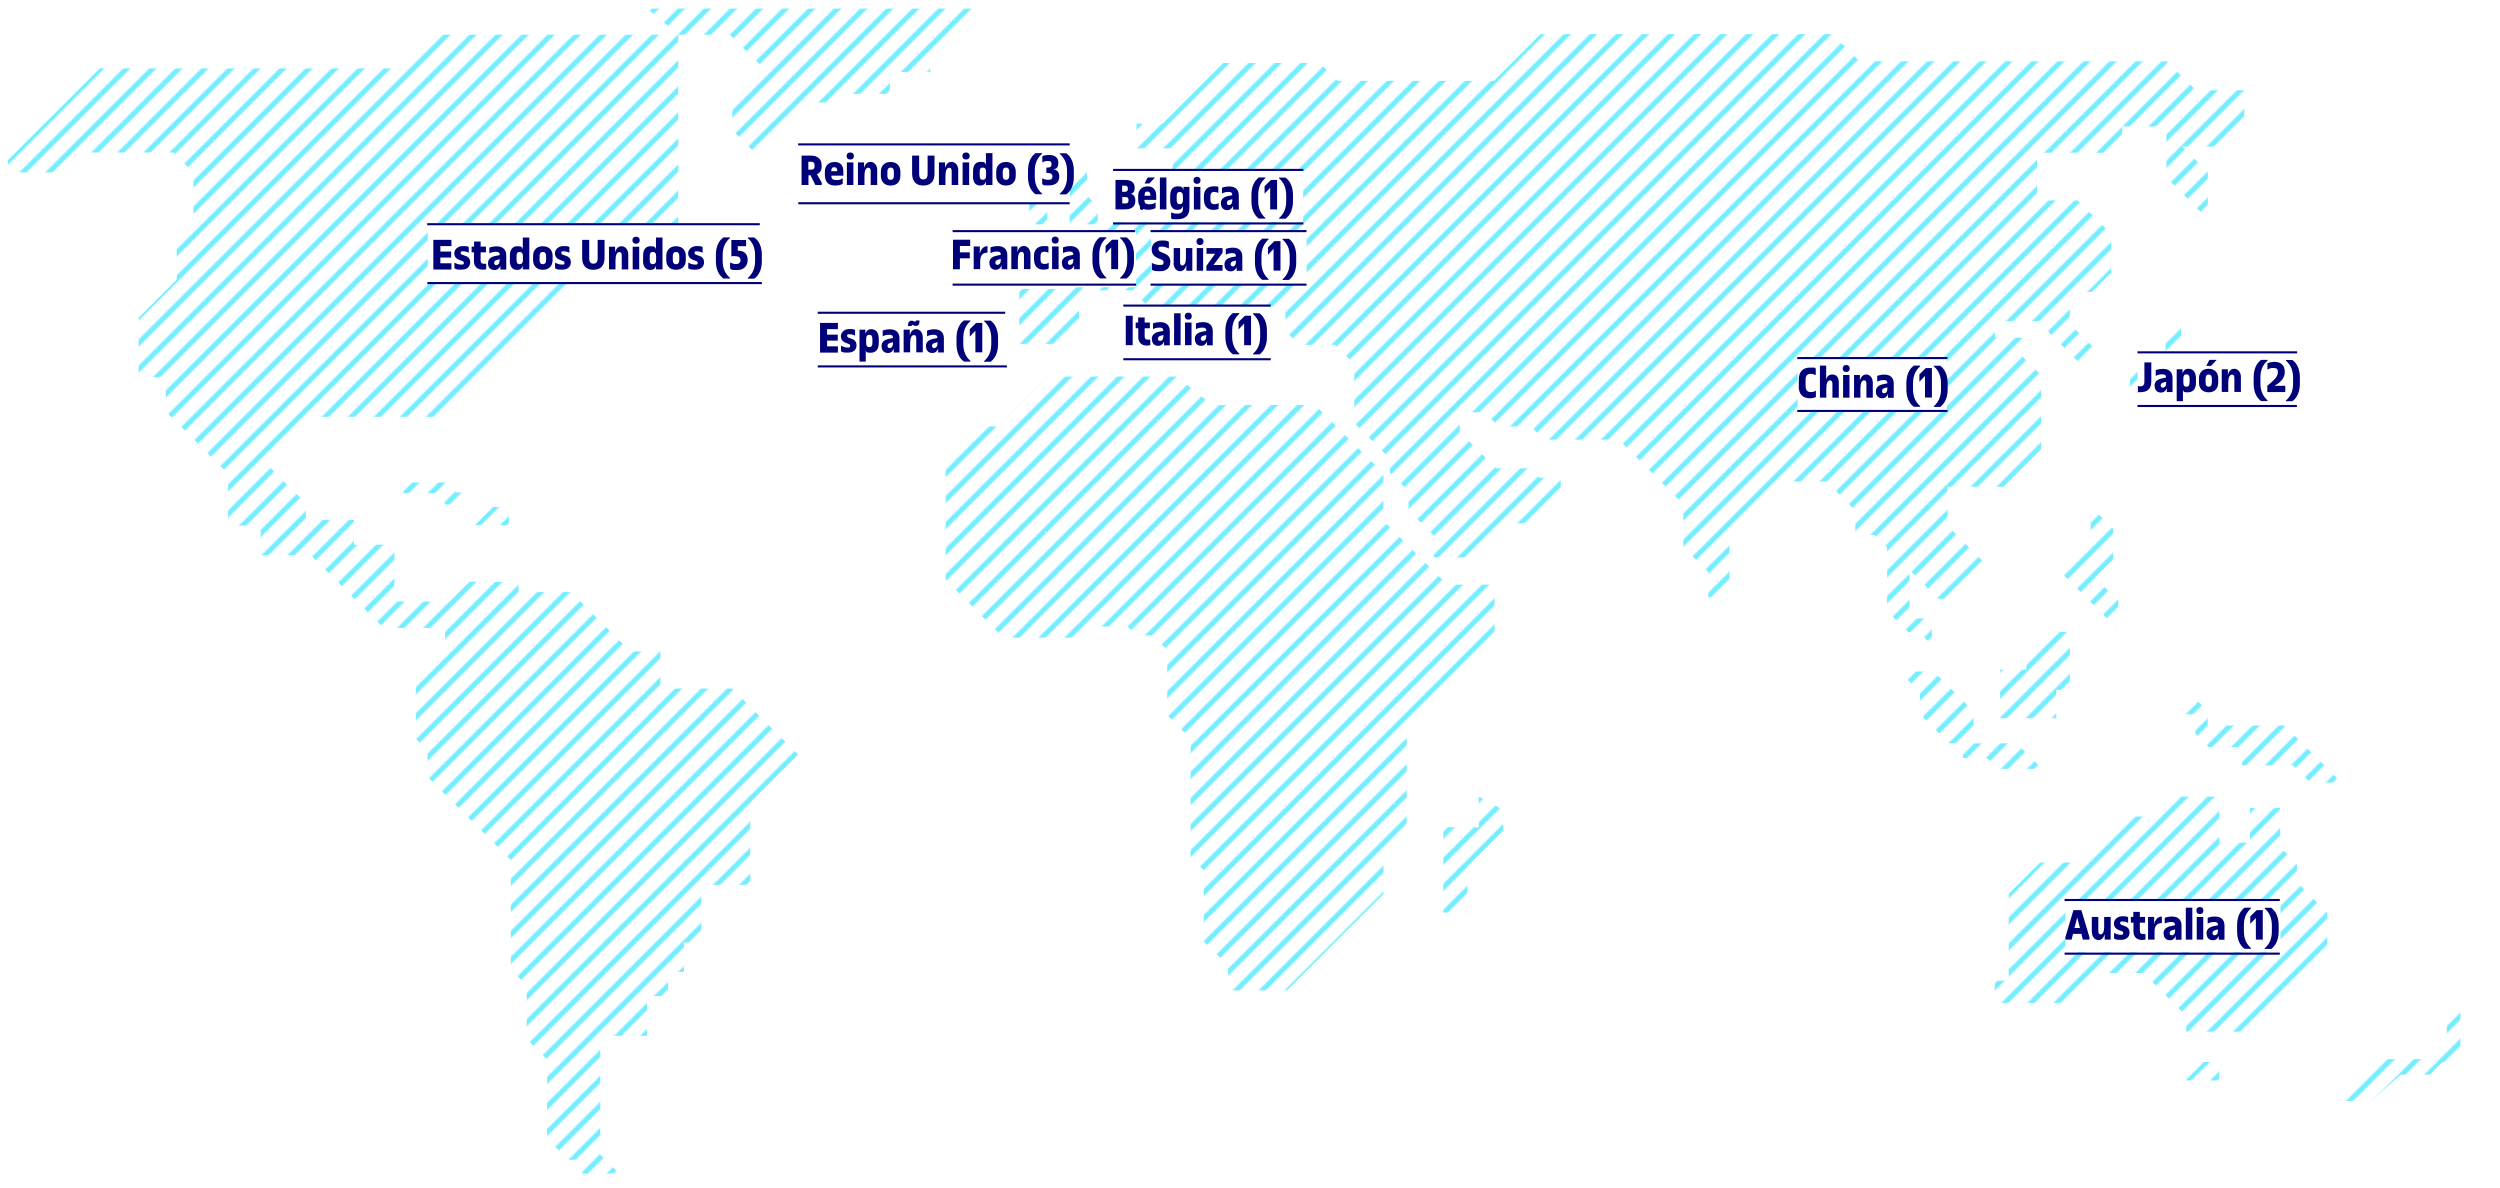 <?xml version="1.0" encoding="UTF-8"?>
<svg xmlns="http://www.w3.org/2000/svg" version="1.1" xmlns:xlink="http://www.w3.org/1999/xlink" viewBox="0 0 1920 912.3">
  <defs>
    <style>
      .cls-1 {
        fill: #000078;
      }

      .cls-1, .cls-2, .cls-3, .cls-4, .cls-5, .cls-6 {
        stroke-width: 0px;
      }

      .cls-2, .cls-7, .cls-8 {
        fill: none;
      }

      .cls-3 {
        fill: url(#New_Pattern_Swatch_136);
      }

      .cls-7 {
        stroke: #ff0080;
        stroke-width: 1.1px;
      }

      .cls-7, .cls-8 {
        stroke-miterlimit: 10;
      }

      .cls-4 {
        fill: #000078;
      }

      .cls-8 {
        stroke: #000078;
        stroke-width: 1.6px;
      }

      .cls-5 {
        fill: #73edff;
      }

      .cls-6 {
        fill: #fff;
      }
    </style>
    <pattern id="New_Pattern_Swatch_136" data-name="New Pattern Swatch 136" x="0" y="0" width="200" height="200" patternTransform="translate(-5790 -2180)" patternUnits="userSpaceOnUse" viewBox="0 0 200 200">
      <g>
        <rect class="cls-2" x="0" y="0" width="200" height="200"/>
        <polygon class="cls-5" points="0 2.8 2.8 0 0 0 0 2.8"/>
        <polygon class="cls-5" points="0 20 0 22.8 22.8 0 20 0 17.2 0 0 17.2 0 20"/>
        <polygon class="cls-5" points="0 40 0 42.8 42.8 0 40 0 37.2 0 0 37.2 0 40"/>
        <polygon class="cls-5" points="0 60 0 62.8 62.8 0 60 0 57.2 0 0 57.2 0 60"/>
        <polygon class="cls-5" points="0 80 0 82.8 82.8 0 80 0 77.2 0 0 77.2 0 80"/>
        <polygon class="cls-5" points="0 100 0 102.8 102.8 0 100 0 97.2 0 0 97.2 0 100"/>
        <polygon class="cls-5" points="0 120 0 122.8 122.8 0 120 0 117.2 0 0 117.2 0 120"/>
        <polygon class="cls-5" points="0 140 0 142.8 142.8 0 140 0 137.2 0 0 137.2 0 140"/>
        <polygon class="cls-5" points="0 160 0 162.8 162.8 0 160 0 157.2 0 0 157.2 0 160"/>
        <polygon class="cls-5" points="0 180 0 182.8 182.8 0 180 0 177.2 0 0 177.2 0 180"/>
        <polygon class="cls-5" points="0 200 2.8 200 200 2.8 200 0 200 0 197.2 0 0 197.2 0 200"/>
        <polygon class="cls-5" points="20 200 22.8 200 200 22.8 200 20 200 17.2 17.2 200 20 200"/>
        <polygon class="cls-5" points="40 200 42.8 200 200 42.8 200 40 200 37.2 37.2 200 40 200"/>
        <polygon class="cls-5" points="60 200 62.8 200 200 62.8 200 60 200 57.2 57.2 200 60 200"/>
        <polygon class="cls-5" points="80 200 82.8 200 200 82.8 200 80 200 77.2 77.2 200 80 200"/>
        <polygon class="cls-5" points="100 200 102.8 200 200 102.8 200 100 200 97.2 97.2 200 100 200"/>
        <polygon class="cls-5" points="120 200 122.8 200 200 122.8 200 120 200 117.2 117.2 200 120 200"/>
        <polygon class="cls-5" points="140 200 142.8 200 200 142.8 200 140 200 137.2 137.2 200 140 200"/>
        <polygon class="cls-5" points="160 200 162.8 200 200 162.8 200 160 200 157.2 157.2 200 160 200"/>
        <polygon class="cls-5" points="180 200 182.8 200 200 182.8 200 180 200 177.2 177.2 200 180 200"/>
        <polygon class="cls-5" points="200 200 200 197.2 197.2 200 200 200"/>
      </g>
    </pattern>
  </defs>
  <g id="Layer_1" data-name="Layer 1">
    <polygon class="cls-3" points="1465.6 485.5 1473.8 485.5 1483.7 495.4 1483.7 475 1466.5 475 1466.5 437.6 1488.7 459.9 1506.1 459.9 1528.9 437.1 1508.4 416.6 1495.7 403.9 1495.7 373.8 1524 373.8 1539 373.8 1567.6 345.2 1567.6 308 1567.6 288.3 1553.1 273.7 1553.1 259.4 1532.1 259.4 1532.1 246.7 1573.1 246.7 1573.1 254.8 1593.1 274.8 1601.2 282.9 1612.5 271.7 1589.6 248.8 1589.6 224.2 1606.6 224.2 1621.4 209.5 1621.4 179.7 1595.5 153.9 1564.5 153.9 1564.5 117.3 1598.6 117.3 1629.8 117.3 1629.8 97.1 1663.8 97.1 1663.8 136.4 1695.6 168.2 1695.6 132.3 1682.6 119.3 1675.9 112.6 1707.7 112.6 1723.6 96.8 1723.6 69.4 1686.4 69.4 1664.1 47.1 1515.4 47.1 1428.1 47.1 1407.2 26.2 1364.6 26.2 1303.9 26.2 1232.8 26.2 1183.2 26.2 1147.3 62.1 1085.5 62.1 1045.1 62.1 1027.2 62.1 1013.5 48.4 939.4 48.4 892.8 95 872.9 95 872.9 113.9 900.6 113.9 900.6 133.5 900.6 146.2 887.4 146.2 867.1 166.4 853.8 166.4 838.3 182 821.5 182 812.3 191.3 825.3 204.3 825.3 221.9 782.8 221.9 782.8 264.1 819.8 264.1 828.7 255.1 828.7 234 839.8 222.9 869.4 222.9 880.2 233.7 880.2 248.5 894.5 234.2 911 234.2 911 255.4 929.4 255.4 945.1 239.7 956.4 251.1 969.7 264.4 969.7 240.4 987.3 240.4 987.3 254.2 997.9 264.8 1025.4 264.8 1040.1 279.4 1040.1 304.5 1040.1 324.7 1062.2 346.9 1067.4 352.1 1067.4 362.9 1081.7 377.1 1081.7 391.7 1101.2 411.3 1101.2 428.1 1125.4 428.1 1151.7 401.9 1178.5 401.9 1198.6 381.8 1198.6 366.9 1182 366.9 1174.8 359.7 1149.1 359.7 1121.1 331.7 1121.1 316.6 1140.1 316.6 1151 327.5 1175.6 327.5 1185.8 337.6 1243.2 337.6 1292.8 387.2 1292.8 409.7 1292.8 420.1 1311.9 439.2 1311.9 458.7 1328.2 458.7 1328.2 414.9 1373.2 369.8 1402.7 369.8 1424.9 392 1424.9 410.8 1439.7 410.8 1449.3 420.4 1449.3 469.2 1465.6 485.5"/>
    <polygon class="cls-3" points="536.6 201.4 523.3 188 509.9 201.4 536.6 201.4"/>
    <polygon class="cls-3" points="378.5 26.6 334.3 26.6 308.3 52.6 76.6 52.6 6.1 123 6.1 132.4 41 132.4 56.4 117.1 133.1 117.1 148.6 132.5 148.6 173.1 135.7 186 135.7 214.8 106.5 244 106.5 289.7 127.3 289.7 127.3 315.9 143.5 332.1 175.2 363.8 175.2 403.6 200.2 403.6 200.2 426.4 238.8 426.4 294.5 482.2 341.8 482.2 341.8 502.4 319.3 524.9 319.3 567.4 328.4 576.4 328.4 596.6 346.8 615 392.3 660.4 392.3 744.4 404.5 756.7 404.5 797.9 420.2 813.6 420.2 874.5 436.5 890.7 447.3 890.7 447.3 901.3 475.5 901.3 461 886.8 461 849 461 795.5 496.9 795.5 496.9 765 513.1 765 513.1 746.4 525.3 746.4 525.3 723.8 538.6 723.8 538.6 679.6 576.2 679.6 576.2 616.5 613 579.6 562.2 528.8 507.2 528.8 507.2 500.3 484.1 500.3 438.4 454.7 398.2 454.7 398.2 446.8 360.3 446.8 345.1 462 302.9 462 302.9 418.3 271.9 418.3 271.9 399.2 234.9 399.2 234.9 386.6 206.6 358.4 244.9 320.1 333.8 320.1 445.8 208.1 477.2 208.1 477.2 172.8 520.9 172.8 520.9 138.9 520.9 26.6 461 26.6 378.5 26.6"/>
    <polygon class="cls-3" points="1663.2 273.7 1648.4 273.7 1635.9 286.2 1635.9 304.6 1651.4 289.2 1675 289.2 1675 244.2 1663.2 254.5 1663.2 273.7"/>
    <polygon class="cls-3" points="1568.3 590.5 1548.7 570.9 1515.7 570.9 1515.7 546.4 1485 515.7 1465.1 515.7 1458.9 515.7 1474.5 531.6 1474.5 548.3 1497 570.9 1507.5 570.9 1507.5 582.2 1526.1 582.2 1534.3 590.5 1568.3 590.5"/>
    <polygon class="cls-3" points="1556.2 504 1556.2 514.2 1536.1 514.2 1536.1 546.1 1536.1 551.6 1579.2 551.6 1579.2 529.8 1589.7 529.8 1589.7 485.3 1574.9 485.3 1556.2 504"/>
    <polygon class="cls-3" points="1627 461.6 1609 443.6 1622.9 429.7 1622.9 406.2 1605.6 388.8 1605.6 417.9 1583.4 440.1 1625.6 482.4 1627 461.6"/>
    <polygon class="cls-3" points="1713.7 557.2 1695.5 557.2 1695.5 546.2 1687.6 538.3 1675 538.3 1675 548.6 1686 548.6 1686 563.4 1696.4 573.8 1721.9 573.8 1721.9 587.8 1761.1 587.8 1774.3 601 1794.6 601 1794.6 597.4 1754.4 557.2 1713.7 557.2"/>
    <polygon class="cls-3" points="1678.4 829.8 1704.4 829.8 1704.4 815.6 1692.6 815.6 1678.4 829.8"/>
    <polygon class="cls-3" points="1879.1 776.8 1879.1 797.3 1863 813.4 1847.8 813.4 1830.4 813.4 1798.2 845.5 1821.2 845.5 1843.9 825.3 1866.1 825.3 1875.8 815.6 1889.6 815.6 1889.6 798.4 1889.6 776.8 1879.1 776.8"/>
    <polygon class="cls-3" points="1764 663.4 1751.1 650.5 1751.1 620.6 1728 620.6 1728 647.2 1704.4 647.2 1704.4 611.8 1668.3 611.8 1653 627.1 1627.1 627.1 1591.6 662.5 1566.7 662.5 1542.7 686.5 1542.7 753.2 1532 753.2 1532 770.2 1559.3 770.2 1585.8 770.2 1608.7 747.3 1646.2 747.3 1663.9 765 1679 780.1 1679 792.3 1731.3 792.3 1766.8 756.7 1787.4 736.1 1787.4 700.9 1764 677.5 1764 663.4"/>
    <polygon class="cls-3" points="804.3 161.7 816.1 149.9 802.8 149.9 790.5 149.9 790.5 172.3 804.3 172.3 804.3 161.7"/>
    <polygon class="cls-3" points="843.1 158.5 834.8 150.3 834.8 132.5 821.5 127.6 821.5 172.3 843.1 172.3 843.1 158.5"/>
    <polygon class="cls-3" points="390.8 403.3 390.8 389.4 378.6 389.4 364.8 403.3 390.8 403.3"/>
    <polygon class="cls-3" points="309.6 370.6 309.6 378.8 333.5 378.8 342.3 387.5 359.8 387.5 359.8 378.2 350.2 378.2 350.2 370.6 309.6 370.6"/>
    <path class="cls-4" d="M398.2,454.7"/>
    <path class="cls-4" d="M484.1,500.3"/>
    <path class="cls-4" d="M319.3,524.9"/>
    <path class="cls-4" d="M273.1,418.3"/>
    <path class="cls-4" d="M304.1,462"/>
    <polygon class="cls-3" points="497.2 6.6 520.9 26.6 560.6 26.6 584.5 50.4 562.4 72.5 562.4 99.9 581.4 118.9 621.5 78.7 644.1 78.7 644.1 72.1 683.4 72.1 683.4 55.3 714.5 55.3 714.5 40.1 749.6 6.6 497.2 6.6"/>
    <polygon class="cls-3" points="1135.7 635.4 1108.5 635.4 1108.5 679.6 1108.5 700.9 1126.9 700.9 1126.9 665.6 1154.5 637.9 1154.5 622.1 1135.7 611.8 1135.7 635.4"/>
    <polygon class="cls-3" points="1147.8 449 1111.4 449 1062.5 400 1062.5 383.4 1062.5 363.6 1036.1 337.2 1010 311.1 977.4 311.1 931 311.1 903.7 289.2 804.3 289.2 783.6 309.8 766 327.5 755.9 327.5 726.3 357.1 726.3 435 726.3 445.3 770.7 489.7 834.5 489.7 843 481.1 866.1 481.1 873 488 885.3 488 896.4 499.1 896.4 521.9 896.4 549.2 914.4 567.2 914.4 628 914.4 658.2 924.5 668.3 924.5 723 943.2 741.7 943.2 760.6 988.4 760.6 1037 712 1062.5 686.6 1062.5 651.6 1080.3 633.7 1080.3 583.8 1080.3 561 1147.8 493.5 1147.8 449"/>
    <g>
      <rect class="cls-6" x="328.5" y="171.5" width="262.6" height="45.9"/>
      <line class="cls-8" x1="585.1" y1="217.4" x2="328.2" y2="217.4"/>
      <g>
        <path class="cls-4" d="M332.8,184.2h13.9v4.8h-8.5v4.2h8.3v4.6h-8.3v4.4h8.5v4.8h-13.9v-22.6Z"/>
        <path class="cls-4" d="M349.2,201.8c2.1,1.1,3.5,1.4,5.3,1.4s1.7-.4,1.7-1.3-.4-1.2-1.3-1.5l-1.9-.7c-2.8-1-4.1-2.7-4.1-5.3s2.5-5.4,6.4-5.4,3.4.2,4.7.7v4.4c-1.6-.8-3-1.1-4.7-1.1s-1.5.5-1.5,1.2.4,1.3,1.6,1.6l2,.7c2.5.8,3.7,2.5,3.7,4.9,0,3.6-2.5,5.7-6.8,5.7s-3.6-.3-5.3-1v-4.5Z"/>
        <path class="cls-4" d="M364.1,193.8h-1.9v-4.4h1.9v-3.9h5v3.9h4.1v4.4h-4.1v6c0,2,.7,2.8,2.9,2.8s.9,0,1.4-.1v4.3c-1,.2-1.8.3-2.7.3-4.1,0-6.7-2.3-6.7-6.5v-6.8Z"/>
        <path class="cls-4" d="M374.8,202.2v-.2c0-3,2.1-4.9,6.5-5.6l2.5-.5v-.2c0-1.6-.8-2.3-2.8-2.3s-3.8.4-5.2,1.2v-4.4c1.4-.6,3.6-1,5.6-1,4.8,0,7.4,2.5,7.4,6.9v10.9h-4.5v-2.9c-.8,2.1-2.4,3.3-4.5,3.3-3.1,0-5-1.9-5-5.1ZM383.7,199.9v-.8l-1.6.4c-1.7.4-2.6,1.1-2.6,2.3h0c0,1.2.6,1.8,1.6,1.8,1.6,0,2.6-1.3,2.6-3.6Z"/>
        <path class="cls-4" d="M391.6,199.8v-3.5c0-4.6,2-7.2,5.7-7.2s3.6.9,4.2,2.4v-9.1h5v24.5h-5v-2.7c-.7,2.1-2.1,3.1-4.3,3.1-4,0-5.7-2.8-5.7-7.5ZM401.6,199.7v-3c0-2.2-.9-3.2-2.5-3.2s-2.4.9-2.4,3.1v3.2c0,2.2.8,3.1,2.4,3.1s2.5-1,2.5-3.2Z"/>
        <path class="cls-4" d="M409.4,199.7v-3.1c0-4.6,2.8-7.5,7.5-7.5s7.5,2.9,7.5,7.5v3.1c0,4.6-2.8,7.5-7.5,7.5s-7.5-2.9-7.5-7.5ZM419.4,199.7v-3c0-2.1-.8-3.2-2.5-3.2s-2.5,1.1-2.5,3.2v3c0,2.1.8,3.2,2.5,3.2s2.5-1.1,2.5-3.2Z"/>
        <path class="cls-4" d="M426.5,201.8c2.1,1.1,3.5,1.4,5.3,1.4s1.7-.4,1.7-1.3-.4-1.2-1.3-1.5l-1.9-.7c-2.8-1-4.1-2.7-4.1-5.3s2.5-5.4,6.4-5.4,3.4.2,4.7.7v4.4c-1.6-.8-3-1.1-4.7-1.1s-1.5.5-1.5,1.2.4,1.3,1.6,1.6l2,.7c2.5.8,3.7,2.5,3.7,4.9,0,3.6-2.5,5.7-6.8,5.7s-3.6-.3-5.3-1v-4.5Z"/>
        <path class="cls-4" d="M447.1,198v-13.8h5.4v14.1c0,2.8,1,4.2,3.2,4.2s3.3-1.2,3.3-4.2v-14.1h5.3v13.8c0,6-3,9.2-8.6,9.2s-8.6-3.3-8.6-9.2Z"/>
        <path class="cls-4" d="M467.7,189.5h4.7v4.4c.7-3,2.5-4.8,5-4.8s5.1,2.2,5.1,6.3v11.5h-5v-10.6c0-1.9-.6-2.7-1.9-2.7-1.8,0-2.9,2.2-2.9,6.4v6.9h-5v-17.4Z"/>
        <path class="cls-4" d="M485.7,184.5c0-1.7,1-2.7,2.8-2.7s2.8,1,2.8,2.7-1,2.7-2.8,2.7-2.8-1-2.8-2.7ZM485.9,189.5h5v17.4h-5v-17.4Z"/>
        <path class="cls-4" d="M493.9,199.8v-3.5c0-4.6,2-7.2,5.7-7.2s3.6.9,4.2,2.4v-9.1h5v24.5h-5v-2.7c-.7,2.1-2.1,3.1-4.3,3.1-4,0-5.7-2.8-5.7-7.5ZM503.9,199.7v-3c0-2.2-.9-3.2-2.5-3.2s-2.4.9-2.4,3.1v3.2c0,2.2.8,3.1,2.4,3.1s2.5-1,2.5-3.2Z"/>
        <path class="cls-4" d="M511.7,199.7v-3.1c0-4.6,2.8-7.5,7.5-7.5s7.5,2.9,7.5,7.5v3.1c0,4.6-2.8,7.5-7.5,7.5s-7.5-2.9-7.5-7.5ZM521.7,199.7v-3c0-2.1-.8-3.2-2.5-3.2s-2.5,1.1-2.5,3.2v3c0,2.1.8,3.2,2.5,3.2s2.5-1.1,2.5-3.2Z"/>
        <path class="cls-4" d="M528.8,201.8c2.1,1.1,3.5,1.4,5.3,1.4s1.7-.4,1.7-1.3-.4-1.2-1.3-1.5l-1.9-.7c-2.8-1-4.1-2.7-4.1-5.3s2.5-5.4,6.4-5.4,3.4.2,4.7.7v4.4c-1.6-.8-3-1.1-4.7-1.1s-1.5.5-1.5,1.2.4,1.3,1.6,1.6l2,.7c2.5.8,3.7,2.5,3.7,4.9,0,3.6-2.5,5.7-6.8,5.7s-3.6-.3-5.3-1v-4.5Z"/>
        <path class="cls-4" d="M549.8,200.6v-4.9c0-5.8,1.9-10.6,5.8-13.4h5v.5c-4,3.5-5.6,7.7-5.6,13.2v4.2c0,5.5,1.6,9.7,5.6,13.2v.5h-5c-3.9-2.8-5.8-7.5-5.8-13.4Z"/>
        <path class="cls-4" d="M560.6,201.5c1.6.9,3.3,1.3,4.7,1.3,2.2,0,3.4-1,3.4-3s-1.4-3.1-4.4-3.1-1.9.1-2.6.2v-12.6h11.3v4.8h-6.4v3.4h.2c4.6,0,7.4,2.5,7.4,7s-2.7,7.9-8.1,7.9-4-.4-5.4-1.2v-4.7Z"/>
        <path class="cls-4" d="M585.1,195.7v4.9c0,5.8-1.9,10.6-5.8,13.4h-5v-.5c4-3.5,5.6-7.7,5.6-13.2v-4.2c0-5.5-1.6-9.7-5.6-13.2v-.5h5c3.9,2.8,5.8,7.5,5.8,13.4Z"/>
      </g>
      <line class="cls-8" x1="583.5" y1="172.2" x2="328.1" y2="172.2"/>
    </g>
    <g>
      <rect class="cls-6" x="628.6" y="240.2" width="143.4" height="40.1"/>
      <g>
        <g>
          <line class="cls-8" x1="772" y1="240.2" x2="628" y2="240.2"/>
          <g>
            <path class="cls-4" d="M629.8,248h13.7v4.8h-8.3v4.2h8.2v4.6h-8.2v4.4h8.3v4.8h-13.7v-22.6Z"/>
            <path class="cls-4" d="M646,265.5c2.1,1.1,3.5,1.4,5.2,1.4s1.7-.4,1.7-1.3-.3-1.2-1.2-1.5l-1.9-.7c-2.7-1-4-2.7-4-5.3s2.5-5.4,6.3-5.4,3.3.2,4.6.7v4.4c-1.6-.8-3-1.1-4.6-1.1s-1.5.5-1.5,1.2.4,1.3,1.6,1.6l1.9.7c2.4.8,3.7,2.5,3.7,4.9,0,3.6-2.4,5.7-6.7,5.7s-3.6-.3-5.2-1v-4.5Z"/>
            <path class="cls-4" d="M660.2,253.2h4.4v3.2c.8-2.4,2.2-3.6,4.4-3.6,4,0,5.9,2.9,5.9,7.5v3.1c0,4.6-2,7.5-6.2,7.5s-3.3-1-3.8-2.2v9h-4.8v-24.5ZM665.2,260.4v3c0,2.2.8,3.2,2.4,3.2s2.4-1,2.4-3.2v-3.1c0-2.1-.8-3.2-2.4-3.2s-2.4,1-2.4,3.2Z"/>
            <path class="cls-4" d="M677,265.9v-.2c0-3,2.1-4.9,6.4-5.6l2.4-.5v-.2c0-1.6-.8-2.3-2.8-2.3s-3.7.4-5.1,1.2v-4.4c1.4-.6,3.6-1,5.6-1,4.7,0,7.3,2.5,7.3,6.9v10.9h-4.4v-2.9c-.8,2.1-2.4,3.3-4.4,3.3-3.1,0-4.9-1.9-4.9-5.1ZM685.8,263.6v-.8l-1.6.4c-1.7.4-2.6,1.1-2.6,2.3h0c0,1.2.6,1.8,1.6,1.8,1.6,0,2.6-1.3,2.6-3.6Z"/>
            <path class="cls-4" d="M694.1,253.2h4.6v4.4c.7-3,2.4-4.8,4.9-4.8s5.1,2.2,5.1,6.3v11.5h-5v-10.6c0-1.9-.6-2.7-1.8-2.7-1.8,0-2.9,2.2-2.9,6.4v6.9h-5v-17.4ZM697.3,250.4c0-2.9,1-4.1,2.7-4.1s1.7.7,2.6.7.7-.2.8-.9h2.8c0,3-.8,4.2-2.8,4.2s-1.9-.8-2.5-.8-.7.2-.8.9h-2.8Z"/>
            <path class="cls-4" d="M711.1,265.9v-.2c0-3,2.1-4.9,6.4-5.6l2.4-.5v-.2c0-1.6-.8-2.3-2.8-2.3s-3.7.4-5.1,1.2v-4.4c1.4-.6,3.6-1,5.6-1,4.7,0,7.3,2.5,7.3,6.9v10.9h-4.4v-2.9c-.8,2.1-2.4,3.3-4.4,3.3-3.1,0-4.9-1.9-4.9-5.1ZM720,263.6v-.8l-1.6.4c-1.7.4-2.6,1.1-2.6,2.3h0c0,1.2.6,1.8,1.6,1.8,1.6,0,2.6-1.3,2.6-3.6Z"/>
            <path class="cls-4" d="M734.6,264.4v-4.9c0-5.8,1.9-10.6,5.7-13.4h5v.5c-4,3.5-5.5,7.7-5.5,13.2v4.2c0,5.5,1.6,9.7,5.5,13.2v.5h-5c-3.8-2.8-5.7-7.5-5.7-13.4Z"/>
            <path class="cls-4" d="M749.1,254l-4.3,4.5v-5.7l4.9-4.8h4.7v22.6h-5.3v-16.6Z"/>
            <path class="cls-4" d="M766.5,259.5v4.9c0,5.8-1.9,10.6-5.7,13.4h-5v-.5c4-3.5,5.5-7.7,5.5-13.2v-4.2c0-5.5-1.6-9.7-5.5-13.2v-.5h5c3.8,2.8,5.7,7.5,5.7,13.4Z"/>
          </g>
        </g>
        <line class="cls-8" x1="773.3" y1="281.4" x2="628" y2="281.4"/>
      </g>
    </g>
    <g>
      <rect class="cls-6" x="866.8" y="235.2" width="112.6" height="40.1"/>
      <g>
        <g>
          <line class="cls-8" x1="975.9" y1="234.7" x2="862.7" y2="234.7"/>
          <g>
            <path class="cls-4" d="M864.6,242.5h5.3v22.6h-5.3v-22.6Z"/>
            <path class="cls-4" d="M874.1,252.1h-1.9v-4.4h1.9v-3.9h5v3.9h4v4.4h-4v6c0,2,.7,2.8,2.9,2.8s.9,0,1.4-.1v4.3c-1,.2-1.8.3-2.6.3-4,0-6.6-2.3-6.6-6.5v-6.8Z"/>
            <path class="cls-4" d="M884.6,260.4v-.2c0-3,2.1-4.9,6.4-5.6l2.4-.5v-.2c0-1.6-.8-2.3-2.8-2.3s-3.7.4-5.1,1.2v-4.4c1.4-.6,3.6-1,5.6-1,4.7,0,7.3,2.5,7.3,6.9v10.9h-4.4v-2.9c-.8,2.1-2.4,3.3-4.4,3.3-3.1,0-4.9-1.9-4.9-5.1ZM893.5,258.1v-.8l-1.6.4c-1.7.4-2.6,1.1-2.6,2.3h0c0,1.2.6,1.8,1.6,1.8,1.6,0,2.6-1.3,2.6-3.6Z"/>
            <path class="cls-4" d="M901.7,240.6h5v24.5h-5v-24.5Z"/>
            <path class="cls-4" d="M909.9,242.8c0-1.7,1-2.7,2.7-2.7s2.7,1,2.7,2.7-1,2.7-2.7,2.7-2.7-1-2.7-2.7ZM910.1,247.7h5v17.4h-5v-17.4Z"/>
            <path class="cls-4" d="M917.6,260.4v-.2c0-3,2.1-4.9,6.4-5.6l2.4-.5v-.2c0-1.6-.8-2.3-2.8-2.3s-3.7.4-5.1,1.2v-4.4c1.4-.6,3.6-1,5.6-1,4.7,0,7.3,2.5,7.3,6.9v10.9h-4.4v-2.9c-.8,2.1-2.4,3.3-4.4,3.3-3.1,0-4.9-1.9-4.9-5.1ZM926.4,258.1v-.8l-1.6.4c-1.7.4-2.6,1.1-2.6,2.3h0c0,1.2.6,1.8,1.6,1.8,1.6,0,2.6-1.3,2.6-3.6Z"/>
            <path class="cls-4" d="M941.1,258.8v-4.9c0-5.8,1.9-10.6,5.7-13.4h5v.5c-4,3.5-5.5,7.7-5.5,13.2v4.2c0,5.5,1.6,9.7,5.5,13.2v.5h-5c-3.8-2.8-5.7-7.5-5.7-13.4Z"/>
            <path class="cls-4" d="M955.5,248.5l-4.3,4.5v-5.7l4.9-4.8h4.7v22.6h-5.3v-16.6Z"/>
            <path class="cls-4" d="M973,253.9v4.9c0,5.8-1.9,10.6-5.7,13.4h-5v-.5c4-3.5,5.5-7.7,5.5-13.2v-4.2c0-5.5-1.6-9.7-5.5-13.2v-.5h5c3.8,2.8,5.7,7.5,5.7,13.4Z"/>
          </g>
        </g>
        <line class="cls-8" x1="975.9" y1="275.9" x2="862.7" y2="275.9"/>
      </g>
    </g>
    <g>
      <rect class="cls-6" x="732.6" y="178.2" width="139.9" height="42.4"/>
      <g>
        <line class="cls-8" x1="871.6" y1="177.5" x2="731.6" y2="177.5"/>
        <g>
          <path class="cls-4" d="M731.9,184.1h13.2v4.8h-7.9v4.9h7.6v4.6h-7.6v8.4h-5.3v-22.6Z"/>
          <path class="cls-4" d="M747.9,189.3h4.6v5.6c.9-3.9,3-5.8,5.9-5.9v5c-3.7.1-5.6,1.9-5.6,6.7v6h-5v-17.4Z"/>
          <path class="cls-4" d="M759.8,202v-.2c0-3,2.1-4.9,6.4-5.6l2.4-.5v-.2c0-1.6-.8-2.3-2.8-2.3s-3.7.4-5.1,1.2v-4.4c1.4-.6,3.6-1,5.6-1,4.7,0,7.3,2.5,7.3,6.9v10.9h-4.4v-2.9c-.8,2.1-2.4,3.3-4.4,3.3-3.1,0-4.9-1.9-4.9-5.1ZM768.6,199.7v-.8l-1.6.4c-1.7.4-2.6,1.1-2.6,2.3h0c0,1.2.6,1.8,1.6,1.8,1.6,0,2.6-1.3,2.6-3.6Z"/>
          <path class="cls-4" d="M776.8,189.3h4.6v4.4c.7-3,2.4-4.8,4.9-4.8s5.1,2.2,5.1,6.3v11.5h-5v-10.6c0-1.9-.6-2.7-1.8-2.7-1.8,0-2.9,2.2-2.9,6.4v6.9h-5v-17.4Z"/>
          <path class="cls-4" d="M794.1,199.6v-3.1c0-4.7,2.8-7.5,7.4-7.5s2.8.2,3.7.5v4.6c-.9-.5-2.3-.8-3.1-.8-2.1,0-3,1-3,3.5v2.4c0,2.5,1,3.5,3,3.5s2.3-.4,3.3-.9v4.5c-1,.5-2.7.8-4,.8-4.6,0-7.2-2.9-7.2-7.5Z"/>
          <path class="cls-4" d="M807.7,184.4c0-1.7,1-2.7,2.7-2.7s2.7,1,2.7,2.7-1,2.7-2.7,2.7-2.7-1-2.7-2.7ZM808,189.3h5v17.4h-5v-17.4Z"/>
          <path class="cls-4" d="M815.5,202v-.2c0-3,2.1-4.9,6.4-5.6l2.4-.5v-.2c0-1.6-.8-2.3-2.8-2.3s-3.7.4-5.1,1.2v-4.4c1.4-.6,3.6-1,5.6-1,4.7,0,7.3,2.5,7.3,6.9v10.9h-4.4v-2.9c-.8,2.1-2.4,3.3-4.4,3.3-3.1,0-4.9-1.9-4.9-5.1ZM824.3,199.7v-.8l-1.6.4c-1.7.4-2.6,1.1-2.6,2.3h0c0,1.2.6,1.8,1.6,1.8,1.6,0,2.6-1.3,2.6-3.6Z"/>
          <path class="cls-4" d="M839,200.5v-4.9c0-5.8,1.9-10.6,5.7-13.4h5v.5c-4,3.5-5.5,7.7-5.5,13.2v4.2c0,5.5,1.6,9.7,5.5,13.2v.5h-5c-3.8-2.8-5.7-7.5-5.7-13.4Z"/>
          <path class="cls-4" d="M853.4,190.1l-4.3,4.5v-5.7l4.9-4.8h4.7v22.6h-5.3v-16.6Z"/>
          <path class="cls-4" d="M870.9,195.6v4.9c0,5.8-1.9,10.6-5.7,13.4h-5v-.5c4-3.5,5.5-7.7,5.5-13.2v-4.2c0-5.5-1.6-9.7-5.5-13.2v-.5h5c3.8,2.8,5.7,7.5,5.7,13.4Z"/>
        </g>
        <line class="cls-8" x1="872.5" y1="218.6" x2="731.6" y2="218.6"/>
      </g>
    </g>
    <g>
      <rect class="cls-6" x="613.4" y="110.2" width="208.1" height="45.9"/>
      <g>
        <line class="cls-8" x1="821.5" y1="156.1" x2="613.1" y2="156.1"/>
        <g>
          <path class="cls-4" d="M615.6,142.1v-22.6h7.2c5.1,0,8.2,2.7,8.2,7.2v1.5c0,2.7-1.3,4.6-3.6,5.6l3.7,6.5v1.8h-4.9l-3.7-7.5h-1.6v7.5h-5.3ZM622.7,130.3c2.1,0,2.9-.8,2.9-2.8v-.5c0-1.9-.9-2.8-2.9-2.8h-1.9v6.1h1.9Z"/>
          <path class="cls-4" d="M633.5,135v-3.1c0-4.6,2.8-7.5,7.5-7.5s6.7,2.9,6.7,7.5v3h-9.2c0,2.6,1,3.4,3.9,3.4s3.2-.5,4.8-1.4v4.3c-1.7.9-3.4,1.3-5.8,1.3-5.3,0-7.8-2.9-7.8-7.5ZM643,131.5c0-2.1-.6-3.1-2.3-3.1s-2.3,1-2.3,3.1h4.6Z"/>
          <path class="cls-4" d="M650.2,119.8c0-1.7,1-2.7,2.8-2.7s2.8,1,2.8,2.7-1,2.7-2.8,2.7-2.8-1-2.8-2.7ZM650.4,124.7h5v17.4h-5v-17.4Z"/>
          <path class="cls-4" d="M658.9,124.7h4.7v4.4c.7-3,2.5-4.8,5-4.8s5.1,2.2,5.1,6.3v11.5h-5v-10.6c0-1.9-.6-2.7-1.9-2.7-1.8,0-2.9,2.2-2.9,6.4v6.9h-5v-17.4Z"/>
          <path class="cls-4" d="M676.5,135v-3.1c0-4.6,2.8-7.5,7.5-7.5s7.5,2.9,7.5,7.5v3.1c0,4.6-2.8,7.5-7.5,7.5s-7.5-2.9-7.5-7.5ZM686.5,134.9v-3c0-2.1-.8-3.2-2.5-3.2s-2.5,1.1-2.5,3.2v3c0,2.1.8,3.2,2.5,3.2s2.5-1.1,2.5-3.2Z"/>
          <path class="cls-4" d="M700.5,133.3v-13.8h5.4v14.1c0,2.8,1,4.2,3.2,4.2s3.3-1.2,3.3-4.2v-14.1h5.3v13.8c0,6-3,9.2-8.6,9.2s-8.6-3.3-8.6-9.2Z"/>
          <path class="cls-4" d="M721.1,124.7h4.7v4.4c.7-3,2.5-4.8,5-4.8s5.1,2.2,5.1,6.3v11.5h-5v-10.6c0-1.9-.6-2.7-1.9-2.7-1.8,0-2.9,2.2-2.9,6.4v6.9h-5v-17.4Z"/>
          <path class="cls-4" d="M739.1,119.8c0-1.7,1-2.7,2.8-2.7s2.8,1,2.8,2.7-1,2.7-2.8,2.7-2.8-1-2.8-2.7ZM739.3,124.7h5v17.4h-5v-17.4Z"/>
          <path class="cls-4" d="M747.3,135v-3.5c0-4.6,2-7.2,5.7-7.2s3.6.9,4.2,2.4v-9.1h5v24.5h-5v-2.7c-.7,2.1-2.1,3.1-4.3,3.1-4,0-5.7-2.8-5.7-7.5ZM757.3,134.9v-3c0-2.2-.9-3.2-2.5-3.2s-2.4.9-2.4,3.1v3.2c0,2.2.8,3.1,2.4,3.1s2.5-1,2.5-3.2Z"/>
          <path class="cls-4" d="M765.1,135v-3.1c0-4.6,2.8-7.5,7.5-7.5s7.5,2.9,7.5,7.5v3.1c0,4.6-2.8,7.5-7.5,7.5s-7.5-2.9-7.5-7.5ZM775.1,134.9v-3c0-2.1-.8-3.2-2.5-3.2s-2.5,1.1-2.5,3.2v3c0,2.1.8,3.2,2.5,3.2s2.5-1.1,2.5-3.2Z"/>
          <path class="cls-4" d="M789.5,135.9v-4.9c0-5.8,1.9-10.6,5.8-13.4h5v.5c-4,3.5-5.6,7.7-5.6,13.2v4.2c0,5.5,1.6,9.7,5.6,13.2v.5h-5c-3.9-2.8-5.8-7.5-5.8-13.4Z"/>
          <path class="cls-4" d="M800.6,137c1.3.7,3,1.1,4.5,1.1,2.2,0,3.2-.8,3.2-2.6s-1.3-2.7-3.8-2.7h-.9v-4.1h.8c2.2,0,3.2-.8,3.2-2.6s-.8-2.5-2.8-2.5-2.8.4-4.3,1.2v-4.9c1.6-.6,3.3-.9,5.1-.9,4.7,0,7.2,2.1,7.2,6s-1.6,4.7-3.8,5h0c2.9.4,4.5,2.5,4.5,5.4,0,4.8-2.9,7-8.3,7s-3.3-.3-4.8-1v-4.6Z"/>
          <path class="cls-4" d="M824.7,131v4.9c0,5.8-1.9,10.6-5.8,13.4h-5v-.5c4-3.5,5.6-7.7,5.6-13.2v-4.2c0-5.5-1.6-9.7-5.6-13.2v-.5h5c3.9,2.8,5.8,7.5,5.8,13.4Z"/>
        </g>
        <line class="cls-8" x1="821.5" y1="110.9" x2="613" y2="110.9"/>
      </g>
    </g>
    <g>
      <rect class="cls-6" x="854.8" y="130.5" width="146" height="40.1"/>
      <g>
        <g>
          <line class="cls-8" x1="1001" y1="130.5" x2="854.8" y2="130.5"/>
          <g>
            <path class="cls-4" d="M856.6,138.2h7.6c4.4,0,7.2,2,7.2,5.5v.9c0,2.2-.9,3.7-3,4.3,2.4.5,3.5,2.3,3.5,4.7v.9c0,4.2-3,6.3-8,6.3h-7.2v-22.6ZM863.8,147.3c1.7,0,2.4-.7,2.4-2.3v-.4c0-1.3-.8-2-2.3-2h-2.1v4.7h2ZM863.8,156.3c2.2,0,2.9-.7,2.9-2.5v-.3c0-1.5-.7-2.2-2.6-2.2h-2.2v4.9h1.9Z"/>
            <path class="cls-4" d="M874.1,153.7v-3.1c0-4.6,2.8-7.5,7.3-7.5s6.6,2.9,6.6,7.5v2.9h-9.1c0,2.6,1,3.4,3.8,3.4s3.2-.5,4.8-1.4v4.3c-1.7.9-3.3,1.3-5.7,1.3-5.2,0-7.7-2.9-7.7-7.5ZM879,140.9l2.4-4.6h5.6l-4.3,4.6h-3.7ZM883.5,150.3c0-2.1-.6-3.2-2.3-3.2s-2.2,1.1-2.2,3.2h4.5Z"/>
            <path class="cls-4" d="M890.8,136.3h5v24.5h-5v-24.5Z"/>
            <path class="cls-4" d="M899.4,167.5v-4.4c1.6.7,3.1,1,4.5,1,3.2,0,4.6-1.1,4.6-3.8v-2.1c-.6,2-2,3-4.2,3-3.8,0-5.6-2.6-5.6-7.5v-3.1c0-5,2-7.5,5.8-7.5s3.7,1.1,4.4,2.9v-2.5h4.6v16.2c0,5.8-3.1,8.7-9.4,8.7s-3.4-.3-4.7-.8ZM908.5,153.6v-2.9c0-2.1-.9-3.3-2.4-3.3s-2.4.9-2.4,3.1v3.2c0,2.2.7,3.1,2.4,3.1s2.4-1.2,2.4-3.3Z"/>
            <path class="cls-4" d="M916.6,138.5c0-1.7,1-2.7,2.7-2.7s2.7,1,2.7,2.7-1,2.7-2.7,2.7-2.7-1-2.7-2.7ZM916.9,143.5h5v17.4h-5v-17.4Z"/>
            <path class="cls-4" d="M924.6,153.7v-3.1c0-4.7,2.8-7.5,7.4-7.5s2.8.2,3.7.5v4.6c-.9-.5-2.3-.8-3.1-.8-2.1,0-3,1-3,3.5v2.4c0,2.5,1,3.5,3,3.5s2.3-.4,3.3-.9v4.5c-1,.5-2.7.8-4,.8-4.6,0-7.2-2.9-7.2-7.5Z"/>
            <path class="cls-4" d="M937.6,156.2v-.2c0-3,2.1-4.9,6.4-5.6l2.4-.5v-.2c0-1.6-.8-2.3-2.8-2.3s-3.7.4-5.1,1.2v-4.4c1.4-.6,3.6-1,5.6-1,4.7,0,7.3,2.5,7.3,6.9v10.9h-4.4v-2.9c-.8,2.1-2.4,3.3-4.4,3.3-3.1,0-4.9-1.9-4.9-5.1ZM946.4,153.8v-.8l-1.6.4c-1.7.4-2.6,1.1-2.6,2.3h0c0,1.2.6,1.8,1.6,1.8,1.6,0,2.6-1.3,2.6-3.6Z"/>
            <path class="cls-4" d="M961.1,154.6v-4.9c0-5.8,1.9-10.6,5.7-13.4h5v.5c-4,3.5-5.5,7.7-5.5,13.2v4.2c0,5.5,1.6,9.7,5.5,13.2v.5h-5c-3.8-2.8-5.7-7.5-5.7-13.4Z"/>
            <path class="cls-4" d="M975.5,144.2l-4.3,4.5v-5.7l4.9-4.8h4.7v22.6h-5.3v-16.6Z"/>
            <path class="cls-4" d="M993,149.7v4.9c0,5.8-1.9,10.6-5.7,13.4h-5v-.5c4-3.5,5.5-7.7,5.5-13.2v-4.2c0-5.5-1.6-9.7-5.5-13.2v-.5h5c3.8,2.8,5.7,7.5,5.7,13.4Z"/>
          </g>
        </g>
        <line class="cls-8" x1="1001" y1="171.6" x2="854.8" y2="171.6"/>
      </g>
    </g>
    <g>
      <rect class="cls-6" x="883.9" y="178" width="119.6" height="40.1"/>
      <g>
        <g>
          <line class="cls-8" x1="1003.4" y1="177.5" x2="883.6" y2="177.5"/>
          <g>
            <path class="cls-4" d="M884.6,201.9c2.4,1.2,4,1.6,6.4,1.6s2.6-.7,2.6-2-.6-1.6-1.8-2.2l-2-.8c-3.7-1.6-5.3-3.5-5.3-7.1s2.9-6.7,7.7-6.7,4,.4,5.5,1v5.2c-1.8-.9-3.5-1.5-5.7-1.5s-2.3.7-2.3,1.8.6,1.9,2,2.4l2.4,1c3.3,1.3,4.7,3.3,4.7,6.3,0,4.7-2.8,7.4-7.9,7.4s-4.5-.4-6.3-1.1v-5.2Z"/>
            <path class="cls-4" d="M901.4,202v-11.5h4.9v10.6c0,2,.5,2.8,1.7,2.8,1.8,0,2.8-2.1,2.8-5.8v-7.6h4.9v17.4h-4.6v-4.1c-.8,2.7-2.5,4.5-4.8,4.5s-5-2-5-6.3Z"/>
            <path class="cls-4" d="M918.9,185.5c0-1.7,1-2.7,2.7-2.7s2.7,1,2.7,2.7-1,2.7-2.7,2.7-2.7-1-2.7-2.7ZM919.1,190.5h4.9v17.4h-4.9v-17.4Z"/>
            <path class="cls-4" d="M926.5,204.2l6.7-9.3h-6.6v-4.4h12.3v3.7l-6.9,9.3h6.9v4.4h-12.4v-3.7Z"/>
            <path class="cls-4" d="M940.4,203.2v-.2c0-3,2.1-4.9,6.4-5.6l2.4-.5v-.2c0-1.6-.8-2.3-2.7-2.3s-3.7.4-5.1,1.2v-4.4c1.4-.6,3.5-1,5.5-1,4.7,0,7.2,2.5,7.2,6.9v10.9h-4.4v-2.9c-.8,2.1-2.4,3.3-4.4,3.3-3,0-4.9-1.9-4.9-5.1ZM949.2,200.9v-.8l-1.6.4c-1.7.4-2.5,1.1-2.5,2.3h0c0,1.2.6,1.8,1.6,1.8,1.6,0,2.5-1.3,2.5-3.6Z"/>
            <path class="cls-4" d="M963.8,201.6v-4.9c0-5.8,1.9-10.6,5.6-13.4h4.9v.5c-3.9,3.5-5.5,7.7-5.5,13.2v4.2c0,5.5,1.5,9.7,5.5,13.2v.5h-4.9c-3.8-2.8-5.6-7.5-5.6-13.4Z"/>
            <path class="cls-4" d="M978.1,191.2l-4.3,4.5v-5.7l4.9-4.8h4.7v22.6h-5.3v-16.6Z"/>
            <path class="cls-4" d="M995.5,196.7v4.9c0,5.8-1.9,10.6-5.6,13.4h-4.9v-.5c3.9-3.5,5.5-7.7,5.5-13.2v-4.2c0-5.5-1.5-9.7-5.5-13.2v-.5h4.9c3.8,2.8,5.6,7.5,5.6,13.4Z"/>
          </g>
        </g>
        <line class="cls-8" x1="1003.4" y1="218.6" x2="883.6" y2="218.6"/>
      </g>
    </g>
    <rect class="cls-6" x="1380.6" y="275" width="114.5" height="40.1"/>
    <g>
      <line class="cls-8" x1="1495.6" y1="275" x2="1380.3" y2="275"/>
      <g>
        <path class="cls-4" d="M1381.5,296.5v-5c0-6,3-9.2,8.7-9.2s3.2.2,4.3.8v5c-1.2-.6-2.5-1-3.9-1-2.6,0-3.9,1.4-3.9,4.4v5.2c0,2.9,1.4,4.4,3.9,4.4s2.7-.4,4-1.2v5c-1.2.6-2.9,1-4.5,1-5.5,0-8.7-3.1-8.7-9.2Z"/>
        <path class="cls-4" d="M1397.6,280.8h4.9v10.4c.8-2.2,2.2-3.6,4.5-3.6,3.4,0,5.2,2,5.2,6.3v11.5h-4.9v-10.6c0-1.9-.7-2.7-1.9-2.7-1.7,0-2.8,2.2-2.8,6.4v6.9h-4.9v-24.5Z"/>
        <path class="cls-4" d="M1415.2,283c0-1.7,1-2.7,2.7-2.7s2.7,1,2.7,2.7-1,2.7-2.7,2.7-2.7-1-2.7-2.7ZM1415.5,288h4.9v17.4h-4.9v-17.4Z"/>
        <path class="cls-4" d="M1423.8,288h4.6v4.4c.7-3,2.4-4.8,4.9-4.8s5,2.2,5,6.3v11.5h-4.9v-10.6c0-1.9-.6-2.7-1.8-2.7-1.8,0-2.8,2.2-2.8,6.4v6.9h-4.9v-17.4Z"/>
        <path class="cls-4" d="M1440.7,300.7v-.2c0-3,2.1-4.9,6.4-5.6l2.4-.5v-.2c0-1.6-.8-2.3-2.7-2.3s-3.7.4-5.1,1.2v-4.4c1.4-.6,3.5-1,5.5-1,4.7,0,7.2,2.5,7.2,6.9v10.9h-4.4v-2.9c-.8,2.1-2.4,3.3-4.4,3.3-3,0-4.9-1.9-4.9-5.1ZM1449.5,298.3v-.8l-1.6.4c-1.7.4-2.5,1.1-2.5,2.3h0c0,1.2.6,1.8,1.6,1.8,1.6,0,2.5-1.3,2.5-3.6Z"/>
        <path class="cls-4" d="M1464.1,299.1v-4.9c0-5.8,1.9-10.6,5.7-13.4h4.9v.5c-3.9,3.5-5.5,7.7-5.5,13.2v4.2c0,5.5,1.5,9.7,5.5,13.2v.5h-4.9c-3.8-2.8-5.7-7.5-5.7-13.4Z"/>
        <path class="cls-4" d="M1478.4,288.7l-4.3,4.5v-5.7l4.9-4.8h4.7v22.6h-5.3v-16.6Z"/>
        <path class="cls-4" d="M1495.8,294.2v4.9c0,5.8-1.9,10.6-5.7,13.4h-4.9v-.5c3.9-3.5,5.5-7.7,5.5-13.2v-4.2c0-5.5-1.5-9.7-5.5-13.2v-.5h4.9c3.8,2.8,5.7,7.5,5.7,13.4Z"/>
      </g>
    </g>
    <line class="cls-8" x1="1495.7" y1="315.6" x2="1380.3" y2="315.6"/>
    <rect class="cls-6" x="1641.7" y="271.1" width="112.6" height="40.1"/>
    <g>
      <line class="cls-8" x1="1764.2" y1="270.6" x2="1641.6" y2="270.6"/>
      <g>
        <path class="cls-4" d="M1641.9,301.1v-4.6c.6.1,1.1.2,1.7.2,2.3,0,3.3-1,3.3-3.9v-14.5h5.3v14.5c0,6-3,8.4-8.5,8.4s-1.2,0-1.8-.2Z"/>
        <path class="cls-4" d="M1654.7,296.3v-.2c0-3,2.1-4.9,6.4-5.6l2.4-.5v-.2c0-1.6-.8-2.3-2.8-2.3s-3.7.4-5.1,1.2v-4.4c1.4-.6,3.6-1,5.6-1,4.7,0,7.3,2.5,7.3,6.9v10.9h-4.4v-2.9c-.8,2.1-2.4,3.3-4.4,3.3-3.1,0-4.9-1.9-4.9-5.1ZM1663.6,294v-.8l-1.6.4c-1.7.4-2.6,1.1-2.6,2.3h0c0,1.2.6,1.8,1.6,1.8,1.6,0,2.6-1.3,2.6-3.6Z"/>
        <path class="cls-4" d="M1671.8,283.6h4.4v3.2c.8-2.4,2.2-3.6,4.4-3.6,4,0,5.9,2.9,5.9,7.5v3.1c0,4.6-2,7.5-6.2,7.5s-3.3-1-3.8-2.2v9h-4.8v-24.5ZM1676.8,290.8v3c0,2.2.8,3.2,2.4,3.2s2.4-1,2.4-3.2v-3.1c0-2.1-.8-3.2-2.4-3.2s-2.4,1-2.4,3.2Z"/>
        <path class="cls-4" d="M1688.8,293.8v-3.1c0-4.6,2.8-7.5,7.4-7.5s7.4,2.9,7.4,7.5v3.1c0,4.6-2.8,7.5-7.4,7.5s-7.4-2.9-7.4-7.5ZM1698.7,293.8v-3c0-2.1-.8-3.2-2.4-3.2s-2.4,1.1-2.4,3.2v3c0,2.1.8,3.2,2.4,3.2s2.4-1.1,2.4-3.2ZM1694.4,281l2.4-4.6h5.6l-4.3,4.6h-3.7Z"/>
        <path class="cls-4" d="M1706.4,283.6h4.6v4.4c.7-3,2.4-4.8,4.9-4.8s5.1,2.2,5.1,6.3v11.5h-5v-10.6c0-1.9-.6-2.7-1.8-2.7-1.8,0-2.9,2.2-2.9,6.4v6.9h-5v-17.4Z"/>
        <path class="cls-4" d="M1730.8,294.7v-4.9c0-5.8,1.9-10.6,5.7-13.4h5v.5c-4,3.5-5.5,7.7-5.5,13.2v4.2c0,5.5,1.6,9.7,5.5,13.2v.5h-5c-3.8-2.8-5.7-7.5-5.7-13.4Z"/>
        <path class="cls-4" d="M1741.4,296.2l2.9-2.5c3.6-3,5.1-5.4,5.1-8s-1.3-3.1-3.6-3.1-2.9.5-4.4,1.3v-4.8c1.6-.8,3.4-1.2,5.4-1.2,5,0,7.9,2.8,7.9,7.5s-2.4,7.7-7.9,10.9h8.3v4.8h-13.8v-4.8Z"/>
        <path class="cls-4" d="M1766.3,289.8v4.9c0,5.8-1.9,10.6-5.7,13.4h-5v-.5c4-3.5,5.5-7.7,5.5-13.2v-4.2c0-5.5-1.6-9.7-5.5-13.2v-.5h5c3.8,2.8,5.7,7.5,5.7,13.4Z"/>
      </g>
    </g>
    <line class="cls-8" x1="1764" y1="311.8" x2="1641.6" y2="311.8"/>
    <g>
      <rect class="cls-6" x="1586.2" y="691.2" width="165.2" height="40.1"/>
      <g>
        <g>
          <line class="cls-8" x1="1750.9" y1="691.2" x2="1585.6" y2="691.2"/>
          <g>
            <path class="cls-4" d="M1598.5,717.2h-6.4l-1.1,4.4h-4.8v-1.8l6.2-20.8h6.1l6.2,20.8v1.8h-5.1l-1.1-4.4ZM1595.3,704.6l-2.1,8.1h4.2l-2.1-8.1Z"/>
            <path class="cls-4" d="M1606.5,715.7v-11.5h5v10.6c0,2,.5,2.8,1.7,2.8,1.8,0,2.8-2.1,2.8-5.8v-7.6h5v17.4h-4.6v-4.1c-.8,2.7-2.5,4.5-4.8,4.5s-5-2-5-6.3Z"/>
            <path class="cls-4" d="M1623.7,716.5c2.1,1.1,3.5,1.4,5.2,1.4s1.7-.4,1.7-1.3-.3-1.2-1.2-1.5l-1.9-.7c-2.7-1-4-2.7-4-5.3s2.5-5.4,6.3-5.4,3.3.2,4.6.7v4.4c-1.6-.8-3-1.1-4.6-1.1s-1.5.5-1.5,1.2.4,1.3,1.6,1.6l1.9.7c2.4.8,3.7,2.5,3.7,4.9,0,3.6-2.4,5.7-6.7,5.7s-3.6-.3-5.2-1v-4.5Z"/>
            <path class="cls-4" d="M1638.4,708.6h-1.9v-4.4h1.9v-3.9h5v3.9h4v4.4h-4v6c0,2,.7,2.8,2.9,2.8s.9,0,1.4-.1v4.3c-1,.2-1.8.3-2.6.3-4,0-6.6-2.3-6.6-6.5v-6.8Z"/>
            <path class="cls-4" d="M1649.8,704.2h4.6v5.6c.9-3.9,3-5.8,5.9-5.9v5c-3.7.1-5.6,1.9-5.6,6.7v6h-5v-17.4Z"/>
            <path class="cls-4" d="M1661.6,716.9v-.2c0-3,2.1-4.9,6.4-5.6l2.4-.5v-.2c0-1.6-.8-2.3-2.8-2.3s-3.7.4-5.1,1.2v-4.4c1.4-.6,3.6-1,5.6-1,4.7,0,7.3,2.5,7.3,6.9v10.9h-4.4v-2.9c-.8,2.1-2.4,3.3-4.4,3.3-3.1,0-4.9-1.9-4.9-5.1ZM1670.5,714.6v-.8l-1.6.4c-1.7.4-2.6,1.1-2.6,2.3h0c0,1.2.6,1.8,1.6,1.8,1.6,0,2.6-1.3,2.6-3.6Z"/>
            <path class="cls-4" d="M1678.7,697.1h5v24.5h-5v-24.5Z"/>
            <path class="cls-4" d="M1686.8,699.3c0-1.7,1-2.7,2.7-2.7s2.7,1,2.7,2.7-1,2.7-2.7,2.7-2.7-1-2.7-2.7ZM1687.1,704.2h5v17.4h-5v-17.4Z"/>
            <path class="cls-4" d="M1694.6,716.9v-.2c0-3,2.1-4.9,6.4-5.6l2.4-.5v-.2c0-1.6-.8-2.3-2.8-2.3s-3.7.4-5.1,1.2v-4.4c1.4-.6,3.6-1,5.6-1,4.7,0,7.3,2.5,7.3,6.9v10.9h-4.4v-2.9c-.8,2.1-2.4,3.3-4.4,3.3-3.1,0-4.9-1.9-4.9-5.1ZM1703.4,714.6v-.8l-1.6.4c-1.7.4-2.6,1.1-2.6,2.3h0c0,1.2.6,1.8,1.6,1.8,1.6,0,2.6-1.3,2.6-3.6Z"/>
            <path class="cls-4" d="M1718.1,715.4v-4.9c0-5.8,1.9-10.6,5.7-13.4h5v.5c-4,3.5-5.5,7.7-5.5,13.2v4.2c0,5.5,1.6,9.7,5.5,13.2v.5h-5c-3.8-2.8-5.7-7.5-5.7-13.4Z"/>
            <path class="cls-4" d="M1732.5,705l-4.3,4.5v-5.7l4.9-4.8h4.7v22.6h-5.3v-16.6Z"/>
            <path class="cls-4" d="M1750,710.5v4.9c0,5.8-1.9,10.6-5.7,13.4h-5v-.5c4-3.5,5.5-7.7,5.5-13.2v-4.2c0-5.5-1.6-9.7-5.5-13.2v-.5h5c3.8,2.8,5.7,7.5,5.7,13.4Z"/>
          </g>
        </g>
        <line class="cls-8" x1="1750.9" y1="732.4" x2="1585.6" y2="732.4"/>
      </g>
    </g>
    <path class="cls-1" d="M876.9,161c1.9,0,1.9-3,0-3s-1.9,3,0,3h0Z"/>
    <path class="cls-1" d="M876.9,161c1.9,0,1.9-3,0-3s-1.9,3,0,3h0Z"/>
    <path class="cls-1" d="M876.9,161c1.9,0,1.9-3,0-3s-1.9,3,0,3h0Z"/>
  </g>
  <g id="GRID">
    <g>
      <g>
        <rect class="cls-7" x="3910" y="50" width="1820" height="980"/>
        <rect class="cls-7" x="4062.7" y="50" width="14" height="980"/>
        <rect class="cls-7" x="4229.5" y="50" width="14" height="980"/>
        <rect class="cls-7" x="4396.2" y="50" width="14" height="980"/>
        <rect class="cls-7" x="4562.9" y="50" width="14" height="980"/>
        <rect class="cls-7" x="4729.6" y="50" width="14" height="980"/>
        <rect class="cls-7" x="4896.4" y="50" width="14" height="980"/>
        <rect class="cls-7" x="5063.1" y="50" width="14" height="980"/>
        <rect class="cls-7" x="5229.8" y="50" width="14" height="980"/>
        <rect class="cls-7" x="5396.5" y="50" width="14" height="980"/>
        <rect class="cls-7" x="5563.3" y="50" width="14" height="980"/>
      </g>
      <g>
        <rect class="cls-7" x="3910" y="50" width="1820" height="980"/>
        <rect class="cls-7" x="4062.7" y="50" width="14" height="980"/>
        <rect class="cls-7" x="4229.5" y="50" width="14" height="980"/>
        <rect class="cls-7" x="4396.2" y="50" width="14" height="980"/>
        <rect class="cls-7" x="4562.9" y="50" width="14" height="980"/>
        <rect class="cls-7" x="4729.6" y="50" width="14" height="980"/>
        <rect class="cls-7" x="4896.4" y="50" width="14" height="980"/>
        <rect class="cls-7" x="5063.1" y="50" width="14" height="980"/>
        <rect class="cls-7" x="5229.8" y="50" width="14" height="980"/>
        <rect class="cls-7" x="5396.5" y="50" width="14" height="980"/>
        <rect class="cls-7" x="5563.3" y="50" width="14" height="980"/>
      </g>
    </g>
    <g>
      <g>
        <rect class="cls-7" x="-1880" y="1139.2" width="1820" height="980"/>
        <rect class="cls-7" x="-1727.3" y="1139.2" width="14" height="980"/>
        <rect class="cls-7" x="-1560.5" y="1139.2" width="14" height="980"/>
        <rect class="cls-7" x="-1393.8" y="1139.2" width="14" height="980"/>
        <rect class="cls-7" x="-1227.1" y="1139.2" width="14" height="980"/>
        <rect class="cls-7" x="-1060.4" y="1139.2" width="14" height="980"/>
        <rect class="cls-7" x="-893.6" y="1139.2" width="14" height="980"/>
        <rect class="cls-7" x="-726.9" y="1139.2" width="14" height="980"/>
        <rect class="cls-7" x="-560.2" y="1139.2" width="14" height="980"/>
        <rect class="cls-7" x="-393.5" y="1139.2" width="14" height="980"/>
        <rect class="cls-7" x="-226.7" y="1139.2" width="14" height="980"/>
      </g>
      <g>
        <rect class="cls-7" x="-1880" y="1139.2" width="1820" height="980"/>
        <rect class="cls-7" x="-1727.3" y="1139.2" width="14" height="980"/>
        <rect class="cls-7" x="-1560.5" y="1139.2" width="14" height="980"/>
        <rect class="cls-7" x="-1393.8" y="1139.2" width="14" height="980"/>
        <rect class="cls-7" x="-1227.1" y="1139.2" width="14" height="980"/>
        <rect class="cls-7" x="-1060.4" y="1139.2" width="14" height="980"/>
        <rect class="cls-7" x="-893.6" y="1139.2" width="14" height="980"/>
        <rect class="cls-7" x="-726.9" y="1139.2" width="14" height="980"/>
        <rect class="cls-7" x="-560.2" y="1139.2" width="14" height="980"/>
        <rect class="cls-7" x="-393.5" y="1139.2" width="14" height="980"/>
        <rect class="cls-7" x="-226.7" y="1139.2" width="14" height="980"/>
      </g>
    </g>
    <g>
      <g>
        <rect class="cls-7" x="-3810" y="1139.2" width="1820" height="980"/>
        <rect class="cls-7" x="-3657.3" y="1139.2" width="14" height="980"/>
        <rect class="cls-7" x="-3490.5" y="1139.2" width="14" height="980"/>
        <rect class="cls-7" x="-3323.8" y="1139.2" width="14" height="980"/>
        <rect class="cls-7" x="-3157.1" y="1139.2" width="14" height="980"/>
        <rect class="cls-7" x="-2990.4" y="1139.2" width="14" height="980"/>
        <rect class="cls-7" x="-2823.6" y="1139.2" width="14" height="980"/>
        <rect class="cls-7" x="-2656.9" y="1139.2" width="14" height="980"/>
        <rect class="cls-7" x="-2490.2" y="1139.2" width="14" height="980"/>
        <rect class="cls-7" x="-2323.5" y="1139.2" width="14" height="980"/>
        <rect class="cls-7" x="-2156.7" y="1139.2" width="14" height="980"/>
      </g>
      <g>
        <rect class="cls-7" x="-3810" y="1139.2" width="1820" height="980"/>
        <rect class="cls-7" x="-3657.3" y="1139.2" width="14" height="980"/>
        <rect class="cls-7" x="-3490.5" y="1139.2" width="14" height="980"/>
        <rect class="cls-7" x="-3323.8" y="1139.2" width="14" height="980"/>
        <rect class="cls-7" x="-3157.1" y="1139.2" width="14" height="980"/>
        <rect class="cls-7" x="-2990.4" y="1139.2" width="14" height="980"/>
        <rect class="cls-7" x="-2823.6" y="1139.2" width="14" height="980"/>
        <rect class="cls-7" x="-2656.9" y="1139.2" width="14" height="980"/>
        <rect class="cls-7" x="-2490.2" y="1139.2" width="14" height="980"/>
        <rect class="cls-7" x="-2323.5" y="1139.2" width="14" height="980"/>
        <rect class="cls-7" x="-2156.7" y="1139.2" width="14" height="980"/>
      </g>
    </g>
    <g>
      <g>
        <rect class="cls-7" x="-5740" y="1139.2" width="1820" height="980"/>
        <rect class="cls-7" x="-5587.3" y="1139.2" width="14" height="980"/>
        <rect class="cls-7" x="-5420.5" y="1139.2" width="14" height="980"/>
        <rect class="cls-7" x="-5253.8" y="1139.2" width="14" height="980"/>
        <rect class="cls-7" x="-5087.1" y="1139.2" width="14" height="980"/>
        <rect class="cls-7" x="-4920.4" y="1139.2" width="14" height="980"/>
        <rect class="cls-7" x="-4753.6" y="1139.2" width="14" height="980"/>
        <rect class="cls-7" x="-4586.9" y="1139.2" width="14" height="980"/>
        <rect class="cls-7" x="-4420.2" y="1139.2" width="14" height="980"/>
        <rect class="cls-7" x="-4253.5" y="1139.2" width="14" height="980"/>
        <rect class="cls-7" x="-4086.7" y="1139.2" width="14" height="980"/>
      </g>
      <g>
        <rect class="cls-7" x="-5740" y="1139.2" width="1820" height="980"/>
        <rect class="cls-7" x="-5587.3" y="1139.2" width="14" height="980"/>
        <rect class="cls-7" x="-5420.5" y="1139.2" width="14" height="980"/>
        <rect class="cls-7" x="-5253.8" y="1139.2" width="14" height="980"/>
        <rect class="cls-7" x="-5087.1" y="1139.2" width="14" height="980"/>
        <rect class="cls-7" x="-4920.4" y="1139.2" width="14" height="980"/>
        <rect class="cls-7" x="-4753.6" y="1139.2" width="14" height="980"/>
        <rect class="cls-7" x="-4586.9" y="1139.2" width="14" height="980"/>
        <rect class="cls-7" x="-4420.2" y="1139.2" width="14" height="980"/>
        <rect class="cls-7" x="-4253.5" y="1139.2" width="14" height="980"/>
        <rect class="cls-7" x="-4086.7" y="1139.2" width="14" height="980"/>
      </g>
    </g>
  </g>
</svg>